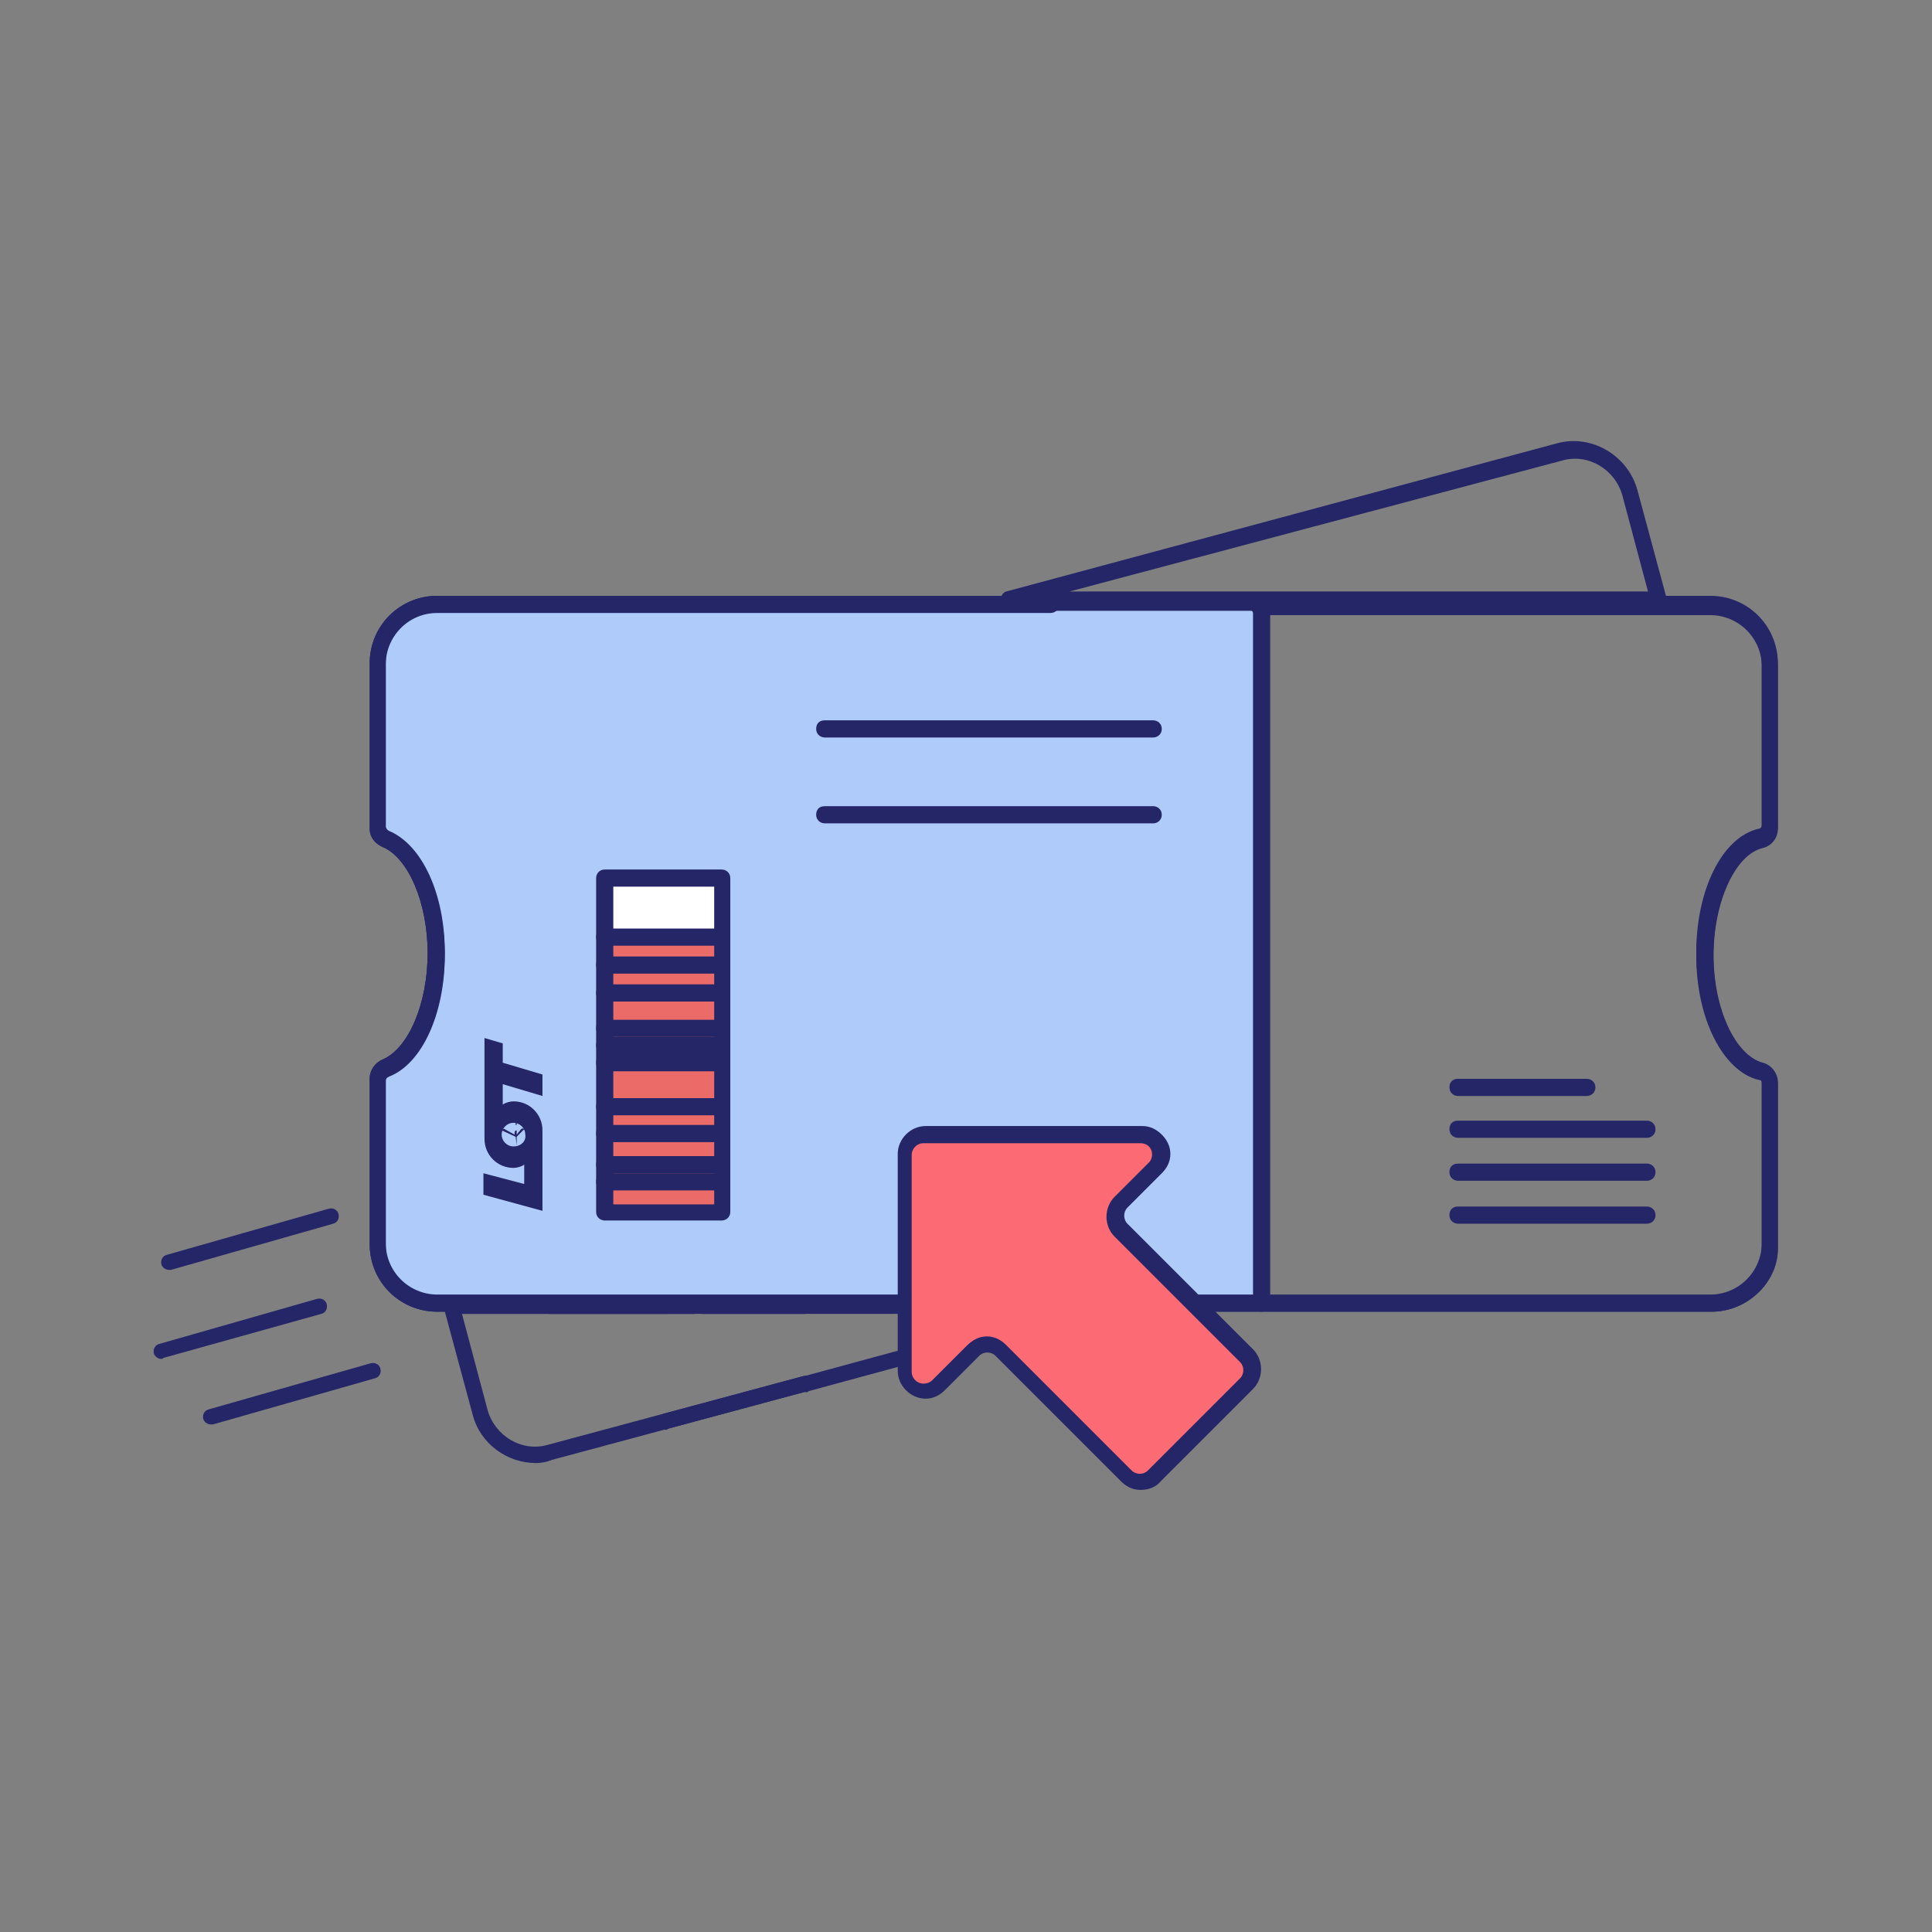 <?xml version="1.0" encoding="utf-8"?>
<!-- Generator: Adobe Illustrator 25.3.1, SVG Export Plug-In . SVG Version: 6.00 Build 0)  -->
<svg version="1.1" id="Layer_1" xmlns="http://www.w3.org/2000/svg" xmlns:xlink="http://www.w3.org/1999/xlink" x="0px" y="0px"
	 width="180px" height="180px" viewBox="0 0 180 180" style="enable-background:new 0 0 180 180;" xml:space="preserve">
<rect x="0" y="0" width="180" height="180" fill="#808080" stroke="none"/>
<style type="text/css">
	.st0{fill:#FFFF00;}
	.st1{fill:#252668;}
	.st2{fill:#AECBFA;}
	.st3{fill:#EB6B69;}
	.st4{fill:#FFFFFF;}
	.st5{fill-rule:evenodd;clip-rule:evenodd;fill:#252668;}
	.st6{fill:#FC6A73;}
</style>
<g>
	<rect x="220.1" y="15" class="st0" width="150" height="150"/>
</g>
<g id="Group_22785" transform="translate(-175.76 -224.49)">
	<g id="Line_968">
		<path class="st1" d="M250.7,346.9h-9.5c-0.4,0-0.8-0.3-0.8-0.8s0.3-0.8,0.8-0.8h9.5c0.4,0,0.8,0.3,0.8,0.8
			S251.1,346.9,250.7,346.9z"/>
	</g>
	<g id="Line_969">
		<path class="st1" d="M240.4,346.9h-13.4c-0.4,0-0.8-0.3-0.8-0.8s0.3-0.8,0.8-0.8h13.4c0.4,0,0.8,0.3,0.8,0.8
			S240.8,346.9,240.4,346.9z"/>
	</g>
	<g id="Line_970">
		<path class="st1" d="M250.7,346.9h-9.5c-0.4,0-0.8-0.3-0.8-0.8s0.3-0.8,0.8-0.8h9.5c0.4,0,0.8,0.3,0.8,0.8
			S251.1,346.9,250.7,346.9z"/>
	</g>
	<g id="Path_6809">
		<path class="st1" d="M330.2,281.1h-60.5c-0.4,0-0.7-0.3-0.7-0.7c0-0.4,0.2-0.7,0.5-0.8l51.3-13.8c3.2-0.9,6.6,1.1,7.5,4.3l2.7,10
			c0.1,0.2,0,0.5-0.1,0.7C330.7,281,330.5,281.1,330.2,281.1z M275.4,279.6h53.9l-2.4-9c-0.7-2.4-3.2-3.9-5.6-3.2L275.4,279.6z"/>
	</g>
	<g id="Line_971">
		<path class="st1" d="M258.8,346.9h-9.8c-0.4,0-0.8-0.3-0.8-0.8s0.3-0.8,0.8-0.8h9.8c0.4,0,0.8,0.3,0.8,0.8
			S259.2,346.9,258.8,346.9z"/>
	</g>
	<g id="Line_972">
		<path class="st1" d="M250.9,354.2c-0.3,0-0.6-0.2-0.7-0.6c-0.1-0.4,0.1-0.8,0.5-0.9l9.2-2.5c0.4-0.1,0.8,0.1,0.9,0.5
			s-0.1,0.8-0.5,0.9l-9.2,2.5C251,354.2,251,354.2,250.9,354.2z"/>
	</g>
	<g id="Line_973">
		<path class="st1" d="M240.4,346.9h-13.4c-0.4,0-0.8-0.3-0.8-0.8s0.3-0.8,0.8-0.8h13.4c0.4,0,0.8,0.3,0.8,0.8
			S240.8,346.9,240.4,346.9z"/>
	</g>
	<g id="Path_6810">
		<path class="st1" d="M260.1,351.8c-0.3,0-0.6-0.2-0.7-0.6c-0.1-0.4,0.1-0.8,0.5-0.9l12.8-3.4h-13.9c-0.4,0-0.8-0.3-0.8-0.8
			s0.3-0.8,0.8-0.8h19.6c0.4,0,0.7,0.3,0.7,0.7c0,0.4-0.2,0.7-0.5,0.8l-18.3,4.9C260.2,351.8,260.1,351.8,260.1,351.8z"/>
	</g>
	<g id="Path_6811">
		<path class="st1" d="M225.7,360.8c-2.7,0-5.2-1.8-5.9-4.5l-2.7-10c-0.1-0.2,0-0.5,0.1-0.7c0.1-0.2,0.4-0.3,0.6-0.3h31.1
			c0.4,0,0.8,0.3,0.8,0.8s-0.3,0.8-0.8,0.8h-30.1l2.4,9c0.7,2.4,3.2,3.9,5.6,3.2l23.8-6.4c0.4-0.1,0.8,0.1,0.9,0.5s-0.1,0.8-0.5,0.9
			l-23.8,6.4C226.7,360.7,226.2,360.8,225.7,360.8z"/>
	</g>
	<g id="Line_974">
		<path class="st1" d="M237.8,357.7c-0.3,0-0.6-0.2-0.7-0.6c-0.1-0.4,0.1-0.8,0.5-0.9l13-3.5c0.4-0.1,0.8,0.1,0.9,0.5
			c0.1,0.4-0.1,0.8-0.5,0.9l-13,3.5C237.9,357.7,237.9,357.7,237.8,357.7z"/>
	</g>
	<g id="Line_975">
		<path class="st1" d="M237.9,346.9h-19.1c-0.4,0-0.8-0.3-0.8-0.8s0.3-0.8,0.8-0.8h19.1c0.4,0,0.8,0.3,0.8,0.8
			S238.4,346.9,237.9,346.9z"/>
	</g>
	<g id="Group_22628">
		<g id="Path_6579">
			<path class="st2" d="M281.1,281.1c-3.7,0.1-7.3-0.9-11.1-0.9c-4.1,0-8.3,0-12.4,0.2c-2.2,0.1-4.4,0.1-6.5-0.1
				c-9.5-0.5-19.1,1.1-28.5,0c-0.1,0-0.1,0-0.1,0c-1.9,0.1-3.8,0.1-5.7,0.4c-2.3,0.3-4.3,1.6-5.5,3.6c0.1,3.2-0.3,6.4-0.4,9.6
				c0,0.8-0.1,1.7-0.2,2.6c0.2,0.5,0.2,1.1,0.2,1.6c0,1.1,0.1,2.2,0.1,3.3c0,0.2,0,0.4,0,0.6c0.2,0.2,0.4,0.5,0.6,0.7
				c0.2,0.1,0.5,0.2,0.7,0.4c1.8,1,3,2.8,3.1,4.9c0.2,0.5,0.4,1.1,0.5,1.6c0.5,1.2,0.7,2.6,0.4,3.9c0.1,0.8,0,1.6-0.2,2.4
				c0,0.7-0.1,1.4-0.4,2.1c-0.2,1-0.6,2-1.2,2.8c-0.6,1.4-1.8,2.4-3.3,2.9c-0.1,0.4-0.3,0.7-0.4,1c0,0.5-0.1,1-0.3,1.5
				c0.2,0.8,0.2,1.6,0.1,2.5c0.3,0.8,0.5,1.6,0.5,2.4c0,3.3-0.8,7.2,0.3,10.3c0.8,1.7,2,3.2,3.6,4.2c1.3,0,2.6-0.1,3.9-0.1
				c0.1,0,0.1,0,0.1,0c0.1,0,0.1,0,0.2,0c5,0,10.1,0.6,15.1,0.2c0.5,0,1,0,1.4,0.1c0.2,0,0.4,0,0.7,0c0.4,0,0.8,0.1,1.3,0.1
				c0.6-0.2,1.3-0.3,2-0.3c16.4-0.2,32.7,0.1,49.1,0.3c1.6-0.1,3.1-0.1,4.7-0.2v-65.6C289.2,280.4,285.2,281.1,281.1,281.1z"/>
		</g>
		<g id="Group_22625">
			<g id="Layer_4">
				<g id="Line_847">
					<path class="st1" d="M293.3,346.7c-0.4,0-0.8-0.3-0.8-0.8v-65.3c0-0.4,0.3-0.8,0.8-0.8s0.8,0.3,0.8,0.8v65.3
						C294,346.3,293.7,346.7,293.3,346.7z"/>
				</g>
				<g id="Group_22627">
					<g id="Line_848">
						<path class="st1" d="M323.6,326.6h-12c-0.4,0-0.8-0.3-0.8-0.8s0.3-0.8,0.8-0.8h12c0.4,0,0.8,0.3,0.8,0.8
							S324,326.6,323.6,326.6z"/>
					</g>
					<g id="Line_849">
						<path class="st1" d="M329.2,334.5h-17.6c-0.4,0-0.8-0.3-0.8-0.8s0.3-0.8,0.8-0.8h17.6c0.4,0,0.8,0.3,0.8,0.8
							S329.6,334.5,329.2,334.5z"/>
					</g>
					<g id="Line_889">
						<path class="st1" d="M329.2,338.5h-17.6c-0.4,0-0.8-0.3-0.8-0.8s0.3-0.8,0.8-0.8h17.6c0.4,0,0.8,0.3,0.8,0.8
							S329.6,338.5,329.2,338.5z"/>
					</g>
					<g id="Line_888">
						<path class="st1" d="M329.2,330.5h-17.6c-0.4,0-0.8-0.3-0.8-0.8s0.3-0.8,0.8-0.8h17.6c0.4,0,0.8,0.3,0.8,0.8
							S329.6,330.5,329.2,330.5z"/>
					</g>
				</g>
				<g id="Path_6498">
					<path class="st1" d="M335.2,346.7H216.5c-3.5,0-6.3-2.8-6.3-6.3v-15.4c0-0.8,0.5-1.5,1.2-1.8c2.4-1,4.2-5.2,4.2-9.9
						c0-4.7-1.8-8.9-4.2-9.9c-0.7-0.3-1.2-0.9-1.2-1.7v-15.4c0-3.5,2.8-6.3,6.3-6.3h57.1c0.4,0,0.8,0.3,0.8,0.8s-0.3,0.8-0.8,0.8
						h-57.1c-2.7,0-4.8,2.2-4.8,4.8v15.4c0,0.2,0.1,0.3,0.3,0.4c3.1,1.3,5.2,5.9,5.2,11.3c0,5.4-2.1,10.1-5.2,11.3
						c-0.2,0.1-0.3,0.2-0.3,0.4v15.4c0,2.7,2.2,4.8,4.8,4.8h118.6c2.7,0,4.8-2.2,4.8-4.8v-15.2c0-0.2-0.1-0.3-0.3-0.3
						c-3.3-0.8-5.8-5.7-5.8-11.5c0-5.8,2.4-10.7,5.8-11.5c0.2,0,0.3-0.2,0.3-0.3v-15.2c0-2.7-2.2-4.8-4.8-4.8h-42
						c-0.4,0-0.8-0.3-0.8-0.8s0.3-0.8,0.8-0.8h42c3.5,0,6.3,2.8,6.3,6.3v15.2c0,0.9-0.6,1.6-1.4,1.8c-2.6,0.6-4.6,5.1-4.6,10.1
						c0,5,2,9.4,4.6,10.1c0.8,0.2,1.4,1,1.4,1.8v15.2C341.5,343.8,338.7,346.7,335.2,346.7z"/>
				</g>
				<g id="Rectangle_3272">
					<rect x="232.1" y="306.4" class="st3" width="10.9" height="31.1"/>
				</g>
				<g id="Rectangle_3273">
					<rect x="232.1" y="306.4" class="st4" width="10.9" height="5.4"/>
				</g>
				<g id="Rectangle_3274">
					<path class="st1" d="M243,338.2h-10.9c-0.4,0-0.8-0.3-0.8-0.8v-31.1c0-0.4,0.3-0.8,0.8-0.8H243c0.4,0,0.8,0.3,0.8,0.8v31.1
						C243.8,337.9,243.4,338.2,243,338.2z M232.9,336.7h9.4v-29.6h-9.4V336.7z"/>
				</g>
			</g>
		</g>
		<g id="Group_22626">
			<g id="Group_1">
				<g id="path48">
					<path class="st5" d="M223.8,330.4l-1.3-0.6c0.1-0.1,0.2-0.2,0.3-0.1c0,0,0,0,0,0l0.9,0.5l0-0.2v0c0-0.1,0.1-0.2,0.2-0.2
						c0,0,0,0,0,0l0,0v-0.5l-0.1,0v0.1l0,0v-0.3c0.1,0,0.1-0.1,0.1-0.1l0,0v1.2l0.4-0.5c0.1-0.1,0.2-0.1,0.3,0l0,0l-0.7,0.7v0.8l0,0
						L223.8,330.4"/>
				</g>
				<g id="path50">
					<path class="st5" d="M223.6,331.3c-0.6,0-1.1-0.5-1.1-1.1s0.5-1.1,1.1-1.1s1.1,0.5,1.1,1.1l0,0
						C224.8,330.8,224.3,331.3,223.6,331.3C223.6,331.3,223.6,331.3,223.6,331.3z M224.6,334.8V333c-0.3,0.2-0.7,0.3-1,0.3
						c-1.5,0-2.7-1.2-2.7-2.7l0,0l0,0v-9.4l1.7,0.5v1.8l3.7,1.1v2l-3.7-1.1v1.9c0.3-0.2,0.7-0.3,1-0.3c1.5,0,2.7,1.2,2.7,2.7
						c0,0,0,0,0,0l0,0v7.5l-5.5-1.5v-2L224.6,334.8"/>
				</g>
			</g>
		</g>
		<g id="Path_6578">
			<path class="st1" d="M335.2,346.7H216.5c-3.5,0-6.3-2.8-6.3-6.3v-15.4c0-0.8,0.5-1.5,1.2-1.8c2.4-1,4.2-5.2,4.2-9.9
				c0-4.7-1.8-8.9-4.2-9.9c-0.7-0.3-1.2-1-1.2-1.7v-15.4c0-3.5,2.8-6.3,6.3-6.3h118.6c3.5,0,6.3,2.8,6.3,6.3v15.2
				c0,0.9-0.6,1.6-1.4,1.8c-2.6,0.6-4.6,5.1-4.6,10.1c0,5,2,9.4,4.6,10.1c0.8,0.2,1.4,1,1.4,1.8v15.2
				C341.5,343.8,338.7,346.7,335.2,346.7z M216.5,281.3c-2.7,0-4.8,2.2-4.8,4.8v15.4c0,0.1,0.1,0.3,0.3,0.4
				c3.1,1.3,5.2,5.9,5.2,11.3c0,5.4-2.1,10.1-5.2,11.3c-0.2,0.1-0.3,0.2-0.3,0.4v15.4c0,2.7,2.2,4.8,4.8,4.8h118.6
				c2.7,0,4.8-2.2,4.8-4.8v-15.2c0-0.2-0.1-0.3-0.3-0.4c-3.3-0.8-5.8-5.7-5.8-11.5c0-5.8,2.4-10.7,5.8-11.5c0.2,0,0.3-0.2,0.3-0.3
				v-15.2c0-2.7-2.2-4.8-4.8-4.8H216.5z"/>
		</g>
		<g id="Line_890">
			<path class="st1" d="M243,335.4h-10.9c-0.4,0-0.8-0.3-0.8-0.8s0.3-0.8,0.8-0.8H243c0.4,0,0.8,0.3,0.8,0.8S243.4,335.4,243,335.4z
				"/>
		</g>
		<g id="Line_891">
			<path class="st1" d="M243,333.8h-10.9c-0.4,0-0.8-0.3-0.8-0.8s0.3-0.8,0.8-0.8H243c0.4,0,0.8,0.3,0.8,0.8S243.4,333.8,243,333.8z
				"/>
		</g>
		<g id="Line_892">
			<path class="st1" d="M243,330.9h-10.9c-0.4,0-0.8-0.3-0.8-0.8s0.3-0.8,0.8-0.8H243c0.4,0,0.8,0.3,0.8,0.8S243.4,330.9,243,330.9z
				"/>
		</g>
		<g id="Line_893">
			<path class="st1" d="M243,328.4h-10.9c-0.4,0-0.8-0.3-0.8-0.8s0.3-0.8,0.8-0.8H243c0.4,0,0.8,0.3,0.8,0.8S243.4,328.4,243,328.4z
				"/>
		</g>
		<g id="Line_894">
			<path class="st1" d="M243,324.3h-10.9c-0.4,0-0.8-0.3-0.8-0.8s0.3-0.8,0.8-0.8H243c0.4,0,0.8,0.3,0.8,0.8S243.4,324.3,243,324.3z
				"/>
		</g>
		<g id="Line_895">
			<path class="st1" d="M243,322.7h-10.9c-0.4,0-0.8-0.3-0.8-0.8s0.3-0.8,0.8-0.8H243c0.4,0,0.8,0.3,0.8,0.8S243.4,322.7,243,322.7z
				"/>
		</g>
		<g id="Line_896">
			<path class="st1" d="M243,321.1h-10.9c-0.4,0-0.8-0.3-0.8-0.8s0.3-0.8,0.8-0.8H243c0.4,0,0.8,0.3,0.8,0.8S243.4,321.1,243,321.1z
				"/>
		</g>
		<g id="Line_897">
			<path class="st1" d="M243,317.8h-10.9c-0.4,0-0.8-0.3-0.8-0.8s0.3-0.8,0.8-0.8H243c0.4,0,0.8,0.3,0.8,0.8S243.4,317.8,243,317.8z
				"/>
		</g>
		<g id="Line_898">
			<path class="st1" d="M243,315.2h-10.9c-0.4,0-0.8-0.3-0.8-0.8s0.3-0.8,0.8-0.8H243c0.4,0,0.8,0.3,0.8,0.8S243.4,315.2,243,315.2z
				"/>
		</g>
		<g id="Line_899">
			<path class="st1" d="M243,312.6h-10.9c-0.4,0-0.8-0.3-0.8-0.8s0.3-0.8,0.8-0.8H243c0.4,0,0.8,0.3,0.8,0.8S243.4,312.6,243,312.6z
				"/>
		</g>
		<g id="Line_848-2">
			<path class="st1" d="M283.2,293.2h-30.6c-0.4,0-0.8-0.3-0.8-0.8s0.3-0.8,0.8-0.8h30.6c0.4,0,0.8,0.3,0.8,0.8
				S283.6,293.2,283.2,293.2z"/>
		</g>
		<g id="Line_849-2">
			<path class="st1" d="M283.2,301.2h-30.6c-0.4,0-0.8-0.3-0.8-0.8s0.3-0.8,0.8-0.8h30.6c0.4,0,0.8,0.3,0.8,0.8
				S283.6,301.2,283.2,301.2z"/>
		</g>
	</g>
	<g id="Path_6774">
		<path class="st6" d="M260.1,332v20.2c0,1,0.8,1.8,1.8,1.8c0.5,0,1-0.2,1.3-0.5l3.2-3.2c0.7-0.7,1.9-0.7,2.6,0l11.7,11.7
			c0.7,0.7,1.9,0.7,2.6,0c0,0,0,0,0,0l8.6-8.6c0.7-0.7,0.7-1.9,0-2.6c0,0,0,0,0,0l-11.7-11.7c-0.7-0.7-0.7-1.9,0-2.6c0,0,0,0,0,0
			l3.2-3.2c0.7-0.7,0.7-1.9,0-2.6c-0.3-0.3-0.8-0.5-1.3-0.5h-20.2C260.9,330.1,260.1,331,260.1,332C260.1,332,260.1,332,260.1,332z"
			/>
		<path class="st1" d="M282,363.3c-0.7,0-1.3-0.3-1.8-0.8l-11.7-11.7c-0.4-0.4-1.1-0.4-1.5,0l-3.2,3.2c-0.5,0.5-1.1,0.8-1.8,0.8
			c0,0,0,0,0,0c-1.4,0-2.6-1.2-2.6-2.6V332c0,0,0,0,0,0c0-1.4,1.2-2.6,2.6-2.6h20.2c0.7,0,1.3,0.3,1.8,0.8c0.5,0.5,0.8,1.1,0.8,1.8
			c0,0.7-0.3,1.3-0.8,1.8l-3.2,3.2c-0.4,0.4-0.4,1.1,0,1.5l11.7,11.7c1,1,1,2.7,0,3.7l-8.6,8.6C283.4,363.1,282.7,363.3,282,363.3z
			 M267.7,349c0.7,0,1.3,0.3,1.8,0.8l11.7,11.7c0.4,0.4,1.1,0.4,1.5,0l8.6-8.6c0.4-0.4,0.4-1.1,0-1.5l-11.7-11.7c-1-1-1-2.7,0-3.7
			l3.2-3.2c0.4-0.4,0.4-1.1,0-1.5c-0.2-0.2-0.5-0.3-0.8-0.3h-20.2c-0.6,0-1.1,0.5-1.1,1.1l-0.8,0l0.8,0v20.2c0,0.6,0.5,1.1,1.1,1.1
			c0,0,0,0,0,0c0.3,0,0.6-0.1,0.8-0.3l3.2-3.2C266.4,349.3,267,349,267.7,349z"/>
	</g>
	<g id="Line_976">
		<path class="st1" d="M190.8,351.1c-0.3,0-0.6-0.2-0.7-0.5c-0.1-0.4,0.1-0.8,0.5-0.9l14.7-4.2c0.4-0.1,0.8,0.1,0.9,0.5
			c0.1,0.4-0.1,0.8-0.5,0.9L191,351C190.9,351.1,190.8,351.1,190.8,351.1z"/>
	</g>
	<g id="Group_22784">
		<g id="Line_977">
			<path class="st1" d="M191.5,342.8c-0.3,0-0.6-0.2-0.7-0.5c-0.1-0.4,0.1-0.8,0.5-0.9l15.1-4.3c0.4-0.1,0.8,0.1,0.9,0.5
				c0.1,0.4-0.1,0.8-0.5,0.9l-15.1,4.3C191.7,342.8,191.6,342.8,191.5,342.8z"/>
		</g>
		<g id="Line_978">
			<path class="st1" d="M195.4,357.2c-0.3,0-0.6-0.2-0.7-0.5c-0.1-0.4,0.1-0.8,0.5-0.9l15.1-4.3c0.4-0.1,0.8,0.1,0.9,0.5
				c0.1,0.4-0.1,0.8-0.5,0.9l-15.1,4.3C195.6,357.2,195.5,357.2,195.4,357.2z"/>
		</g>
	</g>
</g>
</svg>
